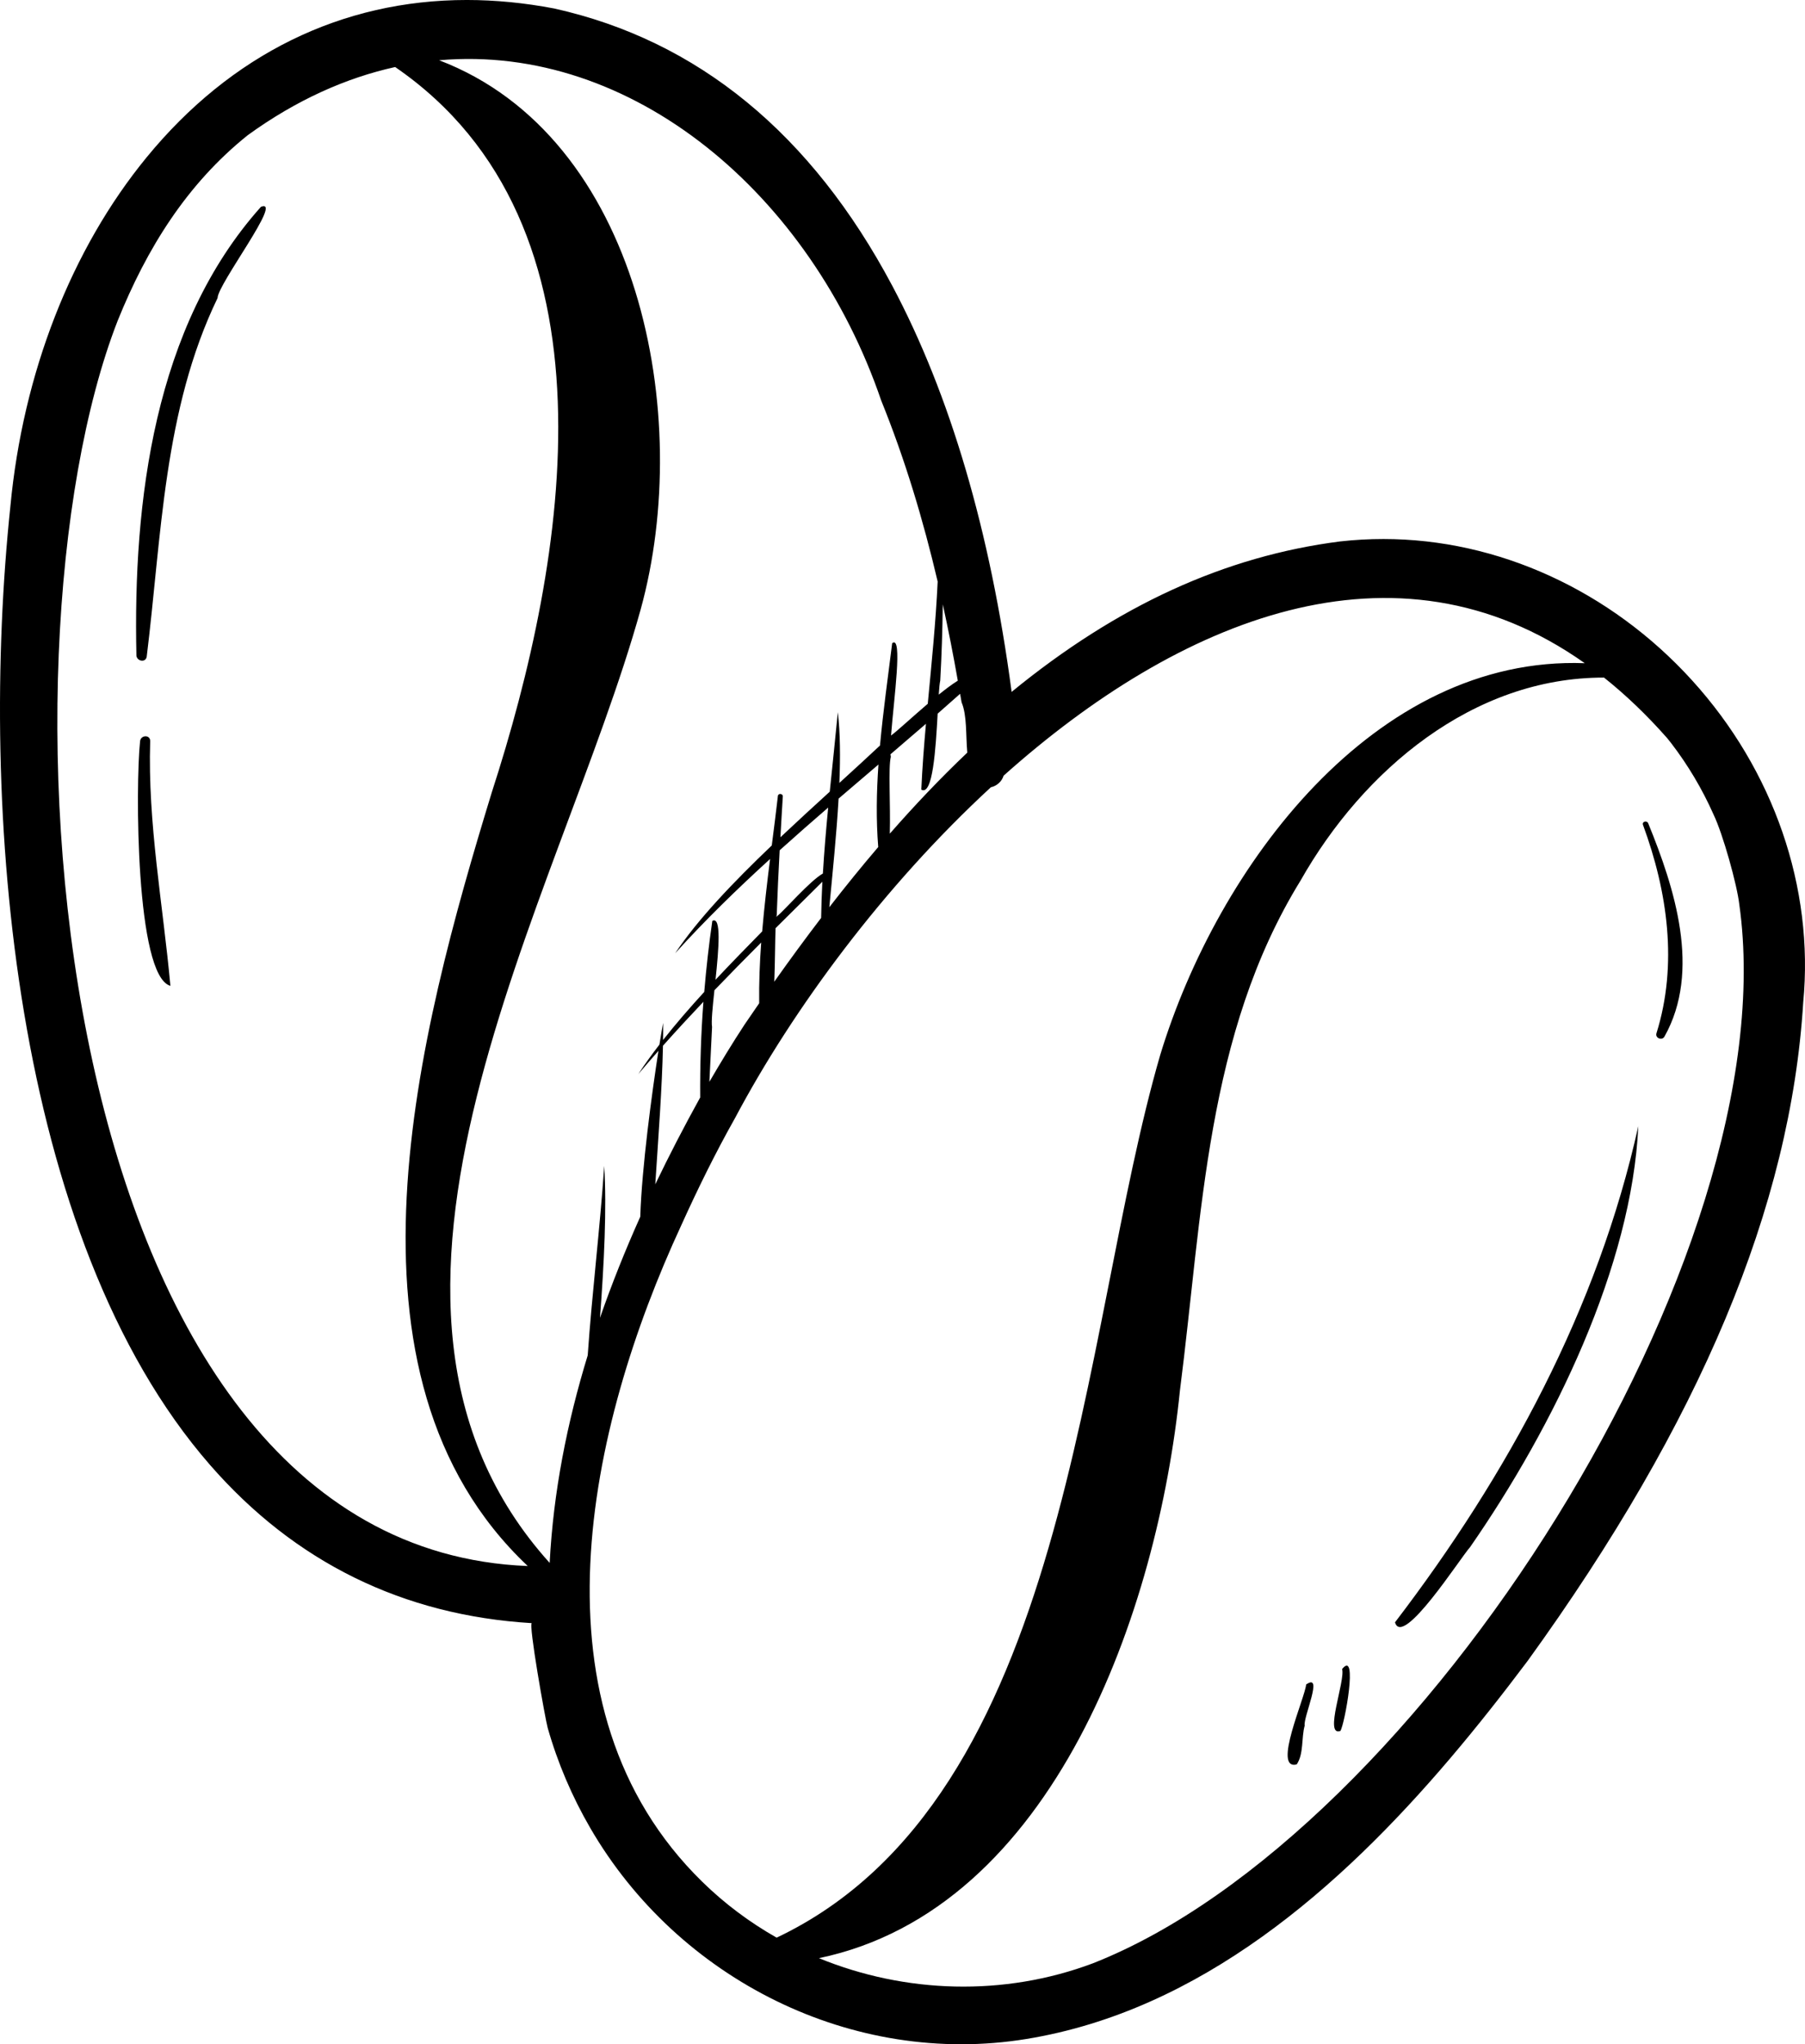 <?xml version="1.0" encoding="utf-8"?>
<!-- Generator: Adobe Illustrator 25.4.1, SVG Export Plug-In . SVG Version: 6.00 Build 0)  -->
<svg version="1.1" id="Layer_1" xmlns="http://www.w3.org/2000/svg" xmlns:xlink="http://www.w3.org/1999/xlink" x="0px" y="0px"
	 viewBox="778.335 972.596 220.819 250" style="enable-background:new 778.335 972.596 220.819 250;"
	 xml:space="preserve">
<style type="text/css">
	.st0{fill:#863314;}
	.st1{fill:#692A15;}
	.st2{fill:#3E2215;}
	.st3{fill:#613C16;}
	.st4{fill:#FFC159;}
	.st5{fill:#ED782F;}
	.st6{fill:#28282F;}
	.st7{fill:#FFFFFF;}
	.st8{fill:#46414B;}
	.st9{fill:#696270;}
	.st10{fill:none;stroke:#000000;stroke-width:12;stroke-linejoin:round;stroke-miterlimit:10;}
	.st11{fill:none;stroke:#000000;stroke-width:6;stroke-linejoin:round;stroke-miterlimit:10;}
	.st12{fill:none;stroke:#000000;stroke-width:8;stroke-linejoin:round;stroke-miterlimit:10;}
	.st13{fill:none;stroke:#000000;stroke-width:4;stroke-linejoin:round;stroke-miterlimit:10;}
	.st14{fill:none;stroke:#000000;stroke-width:6;stroke-linecap:round;stroke-linejoin:round;stroke-miterlimit:10;}
	.st15{opacity:0.2;}
</style>
<path id="path-01_00000125584433898797746690000007243018597758201530_" d="M985.334,1055.793
	c-9.981-10.982-23.743-17.28-37.761-17.28c-1.75,0-3.521,0.099-5.296,0.297
	c-14.088,1.799-27.265,7.828-40.182,18.399c-2.609-19.638-7.513-36.33-14.598-49.658
	c-9.888-18.601-23.788-30.009-41.375-33.919c-3.612-0.688-7.202-1.037-10.672-1.037
	c-15.315,0-28.867,6.659-39.191,19.258c-9.206,11.233-15.121,26.393-16.654,42.666
	c-3.863,36.733,0.216,89.477,24.429,117.236c10.373,11.893,23.612,18.395,39.368,19.342
	c-0.458-0.028,1.642,11.769,1.935,12.802c1.216,4.281,2.978,8.405,5.212,12.254
	c10.749,18.521,32.115,29.255,53.344,25.799c21.286-3.466,38.343-18.432,51.866-34.337
	c3.276-3.853,6.403-7.831,9.442-11.873c21.161-29.25,32.197-55.62,33.735-80.553
	C1000.282,1081.143,995.324,1066.785,985.334,1055.793z M792.714,1011.859
	c3.582-8.887,8.468-16.754,15.934-22.734c5.942-4.304,12.014-7.004,18.029-8.332
	c28.051,19.259,21.058,60.227,11.822,88.702c-8.922,29.162-20.312,71.313,4.399,94.616
	C783.803,1161.793,776.776,1052.818,792.714,1011.859z M845.581,1163.73
	c-28.798-31.923,1.292-81.215,11.13-116.6c6.532-23.657-0.089-57.795-24.654-67.165
	c23.606-2.07,45.465,16.383,54.086,41.622c2.91,7.181,5.134,14.598,6.904,22.129
	c-0.233,4.988-0.744,9.971-1.212,14.947c-1.896,1.618-3.715,3.308-4.493,3.885
	c0.336-4.411,1.468-12.363,0.14-11.294c-0.513,4.132-1.108,8.318-1.491,12.512
	c-1.578,1.478-3.251,3.009-4.97,4.575c0.128-3.144,0.108-6.107-0.189-8.644
	c-0.306,3.234-0.659,6.474-0.987,9.717c-2.004,1.827-4.041,3.693-6.035,5.573
	c0.094-1.668,0.186-3.336,0.293-5.002c0.022-0.339-0.553-0.408-0.6-0.066
	c-0.232,2.019-0.491,4.042-0.75,6.069c-4.699,4.485-9.034,9.01-11.82,13.184
	c3.67-4.056,7.582-7.856,11.612-11.53c-0.372,2.948-0.716,5.902-0.967,8.859
	c-1.88,1.916-3.815,3.895-5.707,5.911c0.394-3.769,0.738-7.808-0.391-7.2
	c-0.421,2.881-0.745,5.78-0.989,8.687c-1.776,1.939-3.483,3.906-5.038,5.879
	c0.01-0.711,0.016-1.411,0.01-2.087c-0.088,0.436-0.251,1.379-0.454,2.652
	c-0.929,1.203-1.799,2.407-2.585,3.607c0.81-0.959,1.635-1.904,2.465-2.845
	c-0.788,5.068-2.035,14.237-2.225,20.29c-1.819,4.048-3.471,8.174-4.927,12.362
	c0.502-6.652,0.839-13.396,0.517-18.584c-0.518,7.724-1.483,15.447-2.019,23.173
	C847.7,1146.607,846.025,1155.094,845.581,1163.73z M887.318,1065.149
	c-0.02-0.08-0.034-0.189-0.044-0.31c1.451-1.238,2.898-2.479,4.339-3.727
	c-0.238,2.685-0.448,5.368-0.568,8.049c1.406,0.822,1.763-5.007,2-9.291
	c0.92-0.804,1.836-1.613,2.747-2.426c0.059,0.349,0.125,0.697,0.182,1.045
	c0.675,1.602,0.504,4.023,0.696,6.148c-3.304,3.139-6.461,6.464-9.478,9.91
	C887.29,1071.057,886.988,1066.437,887.318,1065.149z M893.179,1057.545
	c0.053-0.788,0.11-1.401,0.183-1.724c0.175-3.105,0.271-6.211,0.311-9.318
	c0.68,3.098,1.29,6.212,1.838,9.335C894.822,1056.265,894.017,1056.869,893.179,1057.545z
	 M885.775,1076.183c-2.058,2.409-4.051,4.868-5.981,7.356c0.402-4.284,0.882-8.905,1.132-13.28
	c1.622-1.393,3.25-2.779,4.877-4.166C885.567,1069.464,885.508,1072.835,885.775,1076.183z
	 M873.438,1084.605c-0.04,0.041-0.082,0.084-0.123,0.125c0.013-0.089,0.027-0.167,0.043-0.229
	c0.092-2.64,0.216-5.281,0.358-7.92c1.958-1.764,3.941-3.501,5.937-5.224
	c-0.261,2.686-0.488,5.374-0.649,8.064C877.423,1080.309,874.186,1084.049,873.438,1084.605z
	 M878.941,1080.427c-0.078,1.474-0.126,2.949-0.151,4.423c-1.975,2.585-3.886,5.193-5.731,7.802
	c0.093-2.375,0.094-4.903,0.157-6.547C875.123,1084.208,877.034,1082.318,878.941,1080.427z
	 M865.734,1093.697c1.888-1.965,3.799-3.909,5.724-5.837c-0.182,2.476-0.277,4.953-0.247,7.429
	c-0.598,0.863-1.19,1.725-1.774,2.585c-1.51,2.294-2.932,4.646-4.317,7.019
	c0.111-2.233,0.209-4.467,0.326-6.702C865.333,1097.559,865.515,1095.762,865.734,1093.697z
	 M864.388,1095.107c-0.293,3.896-0.421,7.805-0.395,11.707c-0.015,0.026-0.031,0.052-0.046,0.079
	c-1.904,3.444-3.731,6.959-5.447,10.538c0.379-5.837,0.834-11.783,0.94-16.949
	C861.059,1098.663,862.713,1096.875,864.388,1095.107z M861.646,1122.515
	c2.025-4.481,4.199-8.905,6.613-13.19c7.076-13.336,18.174-28.356,31.298-40.452
	c0.717-0.151,1.347-0.711,1.555-1.414c21.421-19.128,47.909-30.157,71.101-13.758
	c-25.767-0.958-44.928,24.871-51.934,47.89c-9.892,33.978-10.937,90.888-46.931,107.967
	c-3.291-1.865-6.36-4.149-9.104-6.837C842.559,1181.501,850.273,1147.092,861.646,1122.515z
	 M922.687,1142.627c2.753-21.409,3.179-43.555,14.746-62.33c7.672-13.551,21.126-24.868,37.135-24.836
	c2.624,2.09,5.201,4.542,7.718,7.395c0.372,0.463,0.122,0.149,0.49,0.614
	c2.064,2.689,3.807,5.623,5.183,8.721c1.149,2.381,2.885,8.602,3.16,11.03
	c5.997,42.772-39.138,113.778-79.082,129.474c-10.868,4.087-22.97,3.694-33.513-0.629
	C907.31,1206.067,919.979,1169.438,922.687,1142.627z M799.182,1093.158
	c-4.276-1.197-4.274-24.63-3.711-29.905c0.063-0.778,1.243-0.841,1.238-0.031
	C796.393,1073.286,798.272,1083.202,799.182,1093.158z M804.951,1009.046
	c-6.625,13.703-6.841,29.098-8.67,43.876c-0.152,0.753-1.182,0.532-1.257-0.139
	c-0.424-18.876,2.158-40.281,15.24-54.899C813.048,996.819,804.988,1007.307,804.951,1009.046z
	 M979.333,1073.47c-0.145-0.411,0.481-0.576,0.64-0.187c3.224,7.89,6.505,18.049,1.986,26.084
	c-0.294,0.523-1.141,0.192-0.982-0.391C983.62,1090.544,982.338,1081.627,979.333,1073.47z
	 M938.123,1178.601c2.184-1.534-0.38,4.021-0.176,5.023c-0.42,1.503-0.097,3.45-0.976,4.749
	C933.967,1189.128,938.001,1180.197,938.123,1178.601z M948.997,1170.994
	c13.77-18.012,24.815-38.359,29.764-60.676c-0.789,17.065-10.287,36.657-20.578,51.478
	C956.992,1163.113,949.916,1174.194,948.997,1170.994z M942.525,1176.712
	c1.996-2.488,0.306,6.819-0.212,7.566C940.271,1185.01,942.94,1178.112,942.525,1176.712z"/>
</svg>
